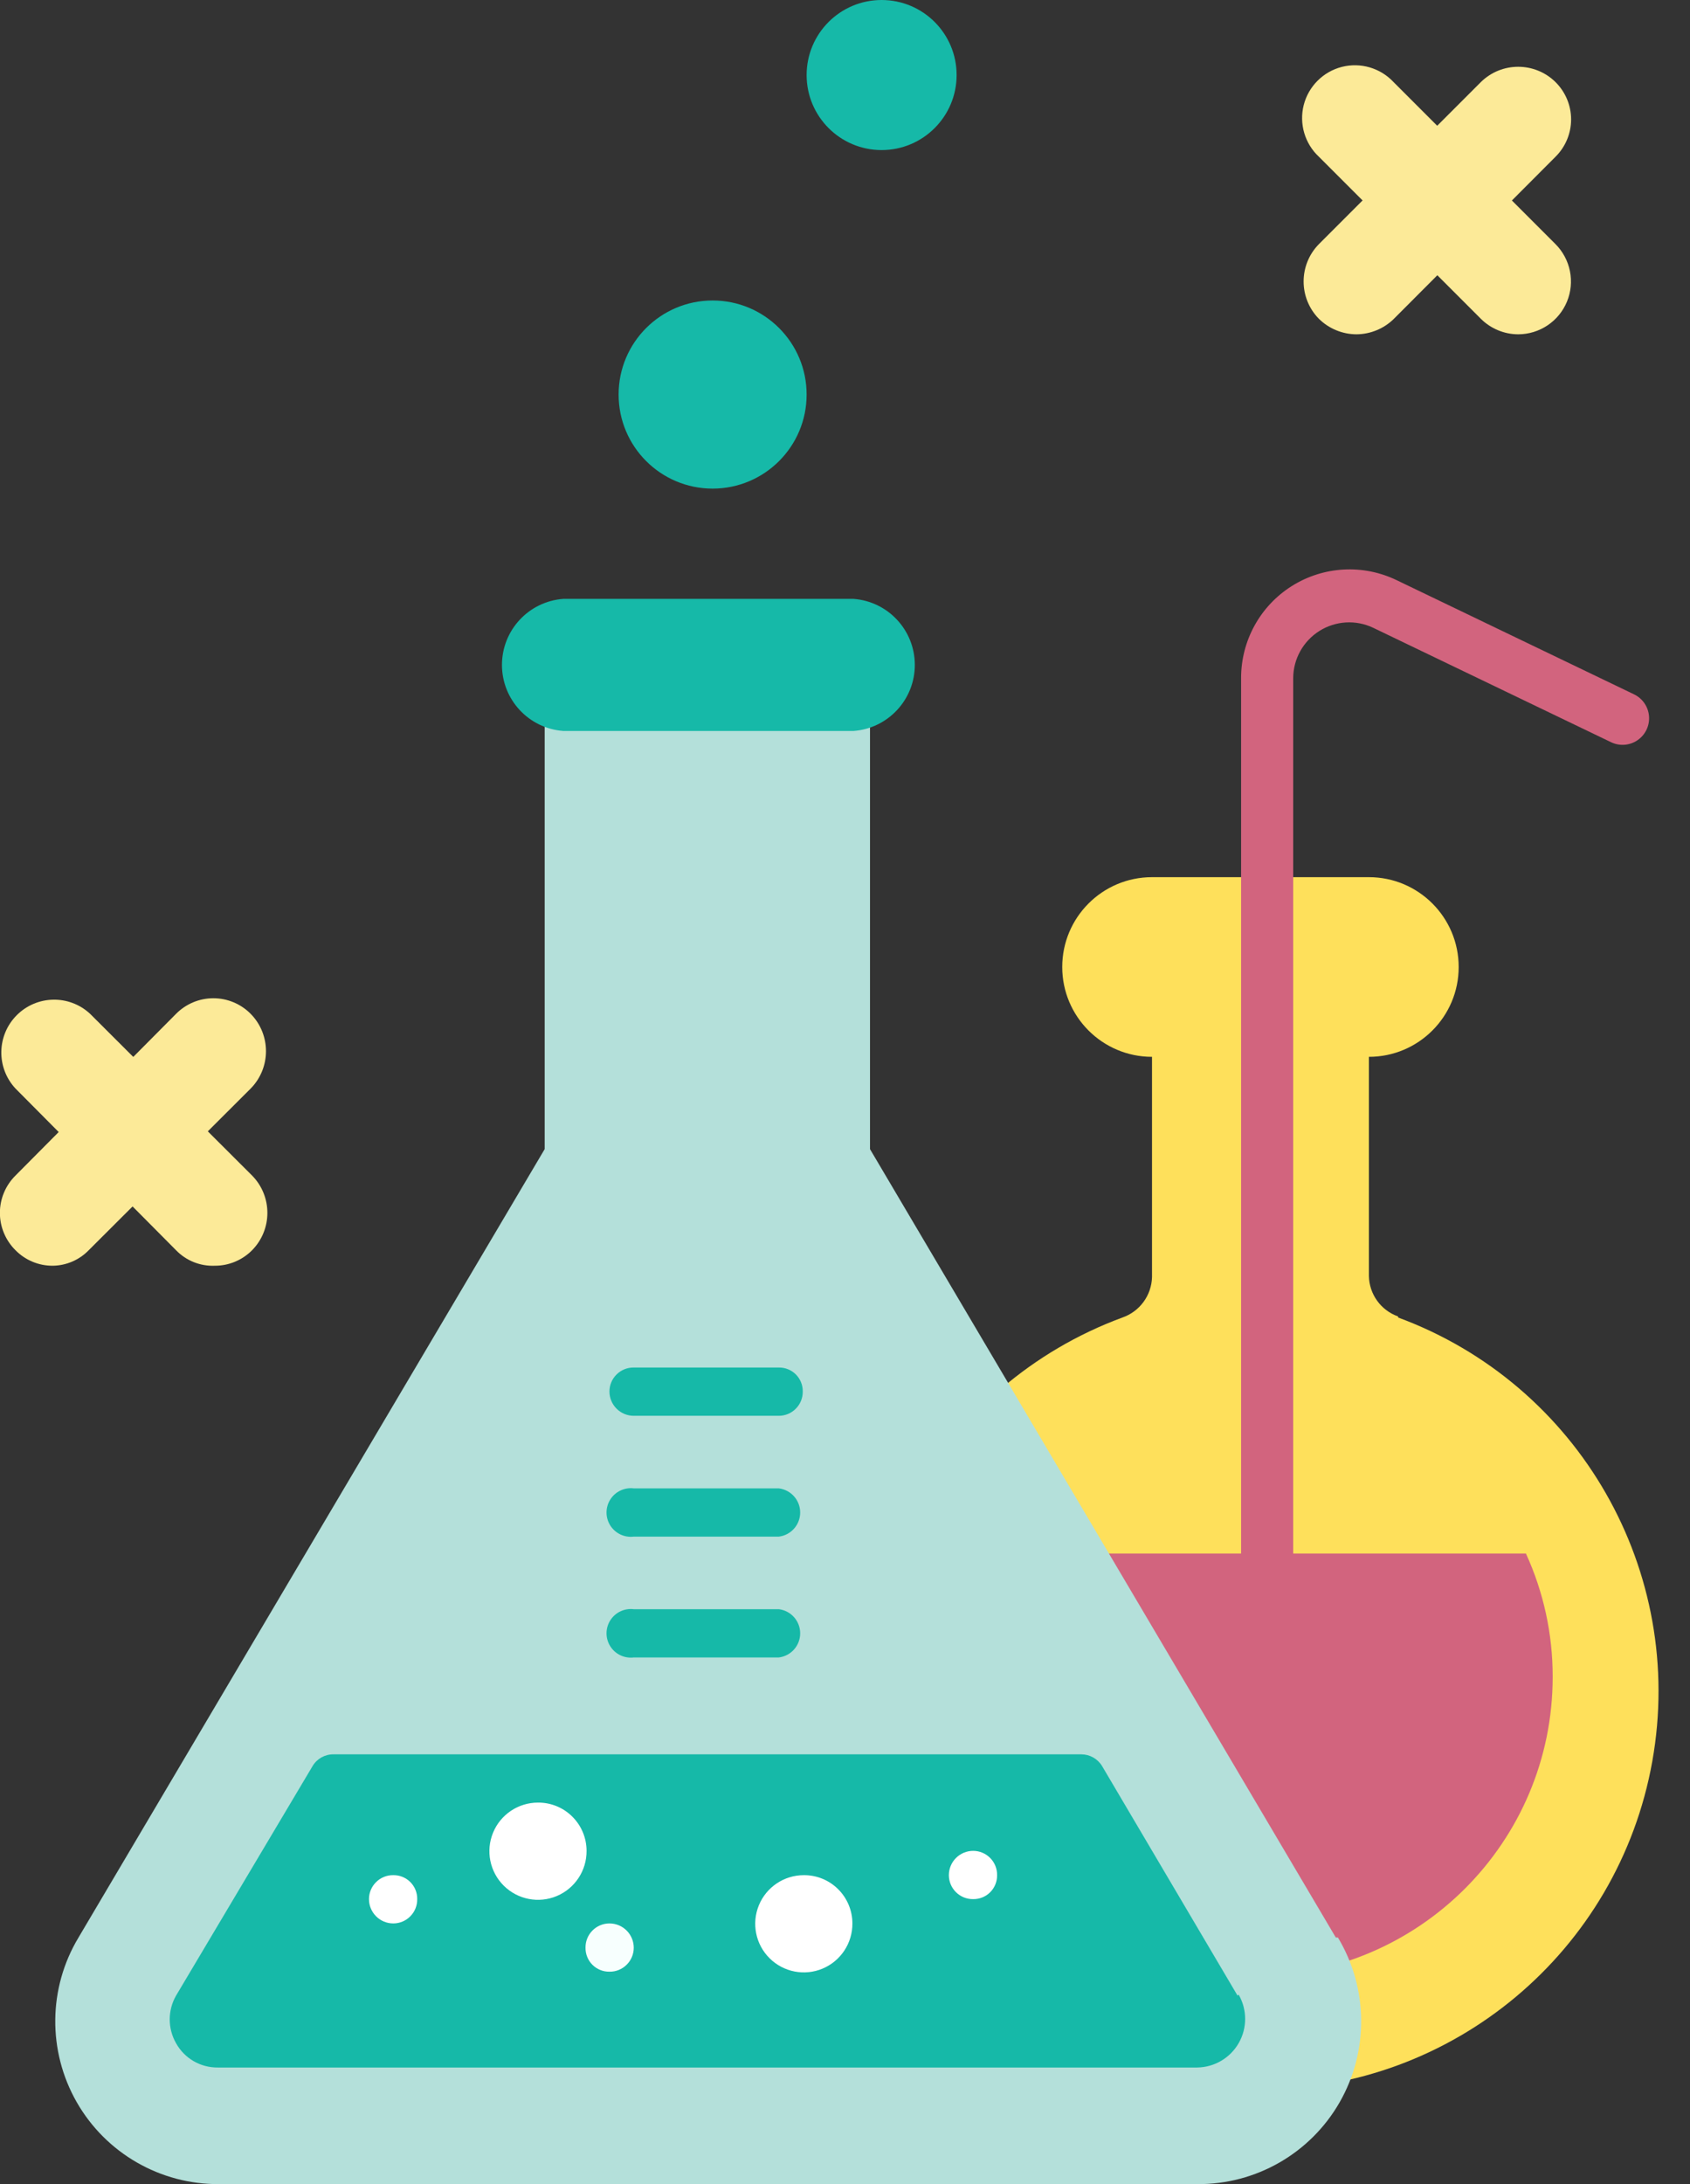<?xml version="1.0" encoding="UTF-8"?>
<svg width="48px" height="62px" viewBox="0 0 48 62" version="1.1" xmlns="http://www.w3.org/2000/svg" xmlns:xlink="http://www.w3.org/1999/xlink">
    <rect x="0" y="0" width="48" height="62" fill="#333333" stroke="none"/>
    <!-- Generator: Sketch 55.2 (78181) - https://sketchapp.com -->
    <title>Science</title>
    <desc>Created with Sketch.</desc>
    <g id="Page-1" stroke="none" stroke-width="1" fill="none" fill-rule="evenodd">
        <g id="Completion---Subject---Reset-Filters" transform="translate(-1092, -514)">
            <g id="Science" transform="translate(1091, 514)">
                <path d="M40.71,37.37 C40.22,37.198 39.889,36.739 39.88,36.22 L39.88,30 C41.288,30 42.43,28.858 42.43,27.45 C42.43,26.042 41.288,24.9 39.88,24.9 L33.72,24.9 C32.312,24.9 31.17,26.042 31.17,27.45 C31.17,28.858 32.312,30 33.72,30 L33.72,36.25 C33.707,36.771 33.372,37.229 32.88,37.4 C27.739,39.297 24.698,44.605 25.661,49.999 C26.625,55.393 31.316,59.321 36.795,59.321 C42.274,59.321 46.965,55.393 47.929,49.999 C48.892,44.605 45.851,39.297 40.71,37.4 L40.71,37.37 Z" id="Path" fill="#FEE05B"></path>
                <path d="M45.1,47.6 C45.1,52.294 41.294,56.1 36.6,56.1 C31.906,56.1 28.1,52.294 28.1,47.6 C28.098,46.392 28.357,45.198 28.86,44.1 L44.34,44.1 C44.843,45.198 45.102,46.392 45.1,47.6 Z" id="Path" fill="#D2647E"></path>
                <path d="M39.53,9.49 C39.129,9.489 38.745,9.331 38.46,9.05 C37.881,8.462 37.881,7.518 38.46,6.93 L43.06,2.33 C43.648,1.751 44.592,1.751 45.18,2.33 C45.463,2.61 45.623,2.992 45.623,3.39 C45.623,3.788 45.463,4.17 45.18,4.45 L40.59,9.05 C40.307,9.329 39.927,9.486 39.53,9.49 L39.53,9.49 Z" id="Path" fill="#FCEA98"></path>
                <path d="M44.12,9.49 C43.723,9.489 43.342,9.33 43.06,9.05 L38.46,4.45 C38.059,4.076 37.894,3.513 38.029,2.981 C38.165,2.45 38.58,2.035 39.111,1.899 C39.643,1.764 40.206,1.929 40.58,2.33 L45.18,6.93 C45.608,7.359 45.737,8.004 45.505,8.564 C45.273,9.124 44.726,9.489 44.12,9.49 L44.12,9.49 Z" id="Path" fill="#FCEA98"></path>
                <path d="M2.5,35.93 C2.102,35.933 1.719,35.774 1.44,35.49 C1.157,35.21 0.997,34.828 0.997,34.43 C0.997,34.032 1.157,33.65 1.44,33.37 L6,28.78 C6.28,28.497 6.662,28.337 7.06,28.337 C7.458,28.337 7.84,28.497 8.12,28.78 C8.699,29.368 8.699,30.312 8.12,30.9 L3.52,35.49 C3.252,35.766 2.885,35.925 2.5,35.93 L2.5,35.93 Z" id="Path" fill="#FCEA98"></path>
                <path d="M7.1,35.93 C6.687,35.947 6.287,35.787 6,35.49 L1.44,30.9 C0.889,30.309 0.906,29.388 1.477,28.817 C2.048,28.246 2.969,28.229 3.56,28.78 L8.16,33.37 C8.739,33.958 8.739,34.902 8.16,35.49 C7.88,35.773 7.498,35.932 7.1,35.93 L7.1,35.93 Z" id="Path" fill="#FCEA98"></path>
                <circle id="Oval" fill="#16B9A8" cx="21.24" cy="11.2" r="2.67"></circle>
                <circle id="Oval" fill="#16B9A8" cx="26.04" cy="2.13" r="2.13"></circle>
                <path d="M37,54.8 C36.588,54.795 36.255,54.462 36.25,54.05 L36.25,19.25 C36.248,18.189 36.792,17.201 37.69,16.636 C38.589,16.071 39.714,16.008 40.67,16.47 L47.41,19.71 C47.653,19.826 47.815,20.063 47.836,20.331 C47.857,20.6 47.733,20.859 47.511,21.011 C47.289,21.164 47.003,21.186 46.76,21.07 L40,17.82 C39.509,17.587 38.932,17.622 38.472,17.912 C38.013,18.202 37.732,18.706 37.73,19.25 L37.73,54.05 C37.725,54.454 37.404,54.784 37,54.8 L37,54.8 Z" id="Path" fill="#D2647E"></path>
                <path d="M38.94,55 L25.71,32.62 L25.71,20.29 L25.21,20.29 C25.21,19.909 24.901,19.6 24.52,19.6 C24.139,19.6 23.83,19.909 23.83,20.29 L18.34,20.29 C18.343,20.108 18.272,19.932 18.144,19.803 C18.017,19.673 17.842,19.6 17.66,19.6 C17.279,19.6 16.97,19.909 16.97,20.29 L16.47,20.29 L16.47,32.62 L3.23,55 C2.368,56.433 2.349,58.22 3.178,59.672 C4.008,61.124 5.558,62.015 7.23,62 L35,62 C36.672,62.015 38.222,61.124 39.052,59.672 C39.881,58.22 39.862,56.433 39,55 L38.94,55 Z" id="Path" fill="#B4E0DA"></path>
                <path d="M36.15,56.65 L32.3,50.13 C32.174,49.925 31.951,49.8 31.71,49.8 L10.47,49.8 C10.229,49.798 10.004,49.923 9.88,50.13 L6,56.65 C5.761,57.068 5.761,57.582 6,58 C6.239,58.432 6.697,58.697 7.19,58.69 L35,58.69 C35.49,58.685 35.941,58.42 36.184,57.994 C36.427,57.568 36.425,57.045 36.18,56.62 L36.15,56.65 Z" id="Path" fill="#16B9A8"></path>
                <path d="M23.15,40.19 L19,40.19 C18.619,40.19 18.31,39.881 18.31,39.5 C18.31,39.318 18.383,39.143 18.513,39.016 C18.642,38.888 18.818,38.817 19,38.82 L23.12,38.82 C23.301,38.817 23.476,38.888 23.604,39.016 C23.732,39.144 23.803,39.319 23.8,39.5 C23.803,39.682 23.732,39.858 23.604,39.987 C23.477,40.117 23.302,40.19 23.12,40.19 L23.15,40.19 Z" id="Path" fill="#16B9A8"></path>
                <path d="M23.15,43.62 L19,43.62 C18.736,43.652 18.476,43.529 18.334,43.304 C18.191,43.079 18.191,42.791 18.334,42.566 C18.476,42.341 18.736,42.218 19,42.25 L23.12,42.25 C23.466,42.292 23.727,42.586 23.727,42.935 C23.727,43.284 23.466,43.578 23.12,43.62 L23.15,43.62 Z" id="Path" fill="#16B9A8"></path>
                <path d="M23.15,47.05 L19,47.05 C18.736,47.082 18.476,46.959 18.334,46.734 C18.191,46.509 18.191,46.221 18.334,45.996 C18.476,45.771 18.736,45.648 19,45.68 L23.12,45.68 C23.466,45.722 23.727,46.016 23.727,46.365 C23.727,46.714 23.466,47.008 23.12,47.05 L23.15,47.05 Z" id="Path" fill="#16B9A8"></path>
                <path d="M25.21,54.6 C25.214,55.159 24.88,55.665 24.365,55.882 C23.85,56.099 23.255,55.983 22.858,55.589 C22.461,55.195 22.341,54.601 22.554,54.084 C22.767,53.567 23.271,53.23 23.83,53.23 C24.195,53.227 24.546,53.37 24.805,53.628 C25.064,53.885 25.21,54.235 25.21,54.6 L25.21,54.6 Z" id="Path" fill="#FFFFFF"></path>
                <path d="M17.66,52.54 C17.664,53.099 17.33,53.605 16.815,53.822 C16.3,54.039 15.705,53.923 15.308,53.529 C14.911,53.135 14.791,52.541 15.004,52.024 C15.217,51.507 15.721,51.17 16.28,51.17 C16.645,51.167 16.996,51.31 17.255,51.568 C17.514,51.825 17.66,52.175 17.66,52.54 L17.66,52.54 Z" id="Path" fill="#FFFFFF"></path>
                <path d="M29.32,53.23 C29.323,53.411 29.252,53.586 29.124,53.714 C28.996,53.842 28.821,53.913 28.64,53.91 C28.458,53.913 28.282,53.842 28.153,53.714 C28.023,53.587 27.95,53.412 27.95,53.23 C27.95,53.047 28.023,52.871 28.152,52.742 C28.281,52.613 28.457,52.54 28.64,52.54 C28.822,52.54 28.997,52.613 29.124,52.743 C29.252,52.872 29.323,53.048 29.32,53.23 L29.32,53.23 Z" id="Path" fill="#FFFFFF"></path>
                <path d="M19,55.29 C19,55.472 18.927,55.647 18.797,55.774 C18.668,55.902 18.492,55.973 18.31,55.97 C18.129,55.973 17.954,55.902 17.826,55.774 C17.698,55.646 17.627,55.471 17.63,55.29 C17.627,55.108 17.698,54.932 17.826,54.803 C17.953,54.673 18.128,54.6 18.31,54.6 C18.691,54.6 19,54.909 19,55.29 L19,55.29 Z" id="Path" fill="#F7FFFE"></path>
                <path d="M12.85,53.91 C12.853,54.092 12.782,54.268 12.654,54.397 C12.527,54.527 12.352,54.6 12.17,54.6 C11.789,54.6 11.48,54.291 11.48,53.91 C11.48,53.728 11.553,53.553 11.683,53.426 C11.812,53.298 11.988,53.227 12.17,53.23 C12.351,53.227 12.526,53.298 12.654,53.426 C12.782,53.554 12.853,53.729 12.85,53.91 L12.85,53.91 Z" id="Path" fill="#FFFFFF"></path>
                <path d="M25.21,17 L17,17 C16.017,17.072 15.257,17.89 15.257,18.875 C15.257,19.86 16.017,20.678 17,20.75 L25.24,20.75 C26.223,20.678 26.983,19.86 26.983,18.875 C26.983,17.89 26.223,17.072 25.24,17 L25.21,17 Z" id="Path" fill="#16B9A8"></path>
            </g>
        </g>
    </g>
</svg>